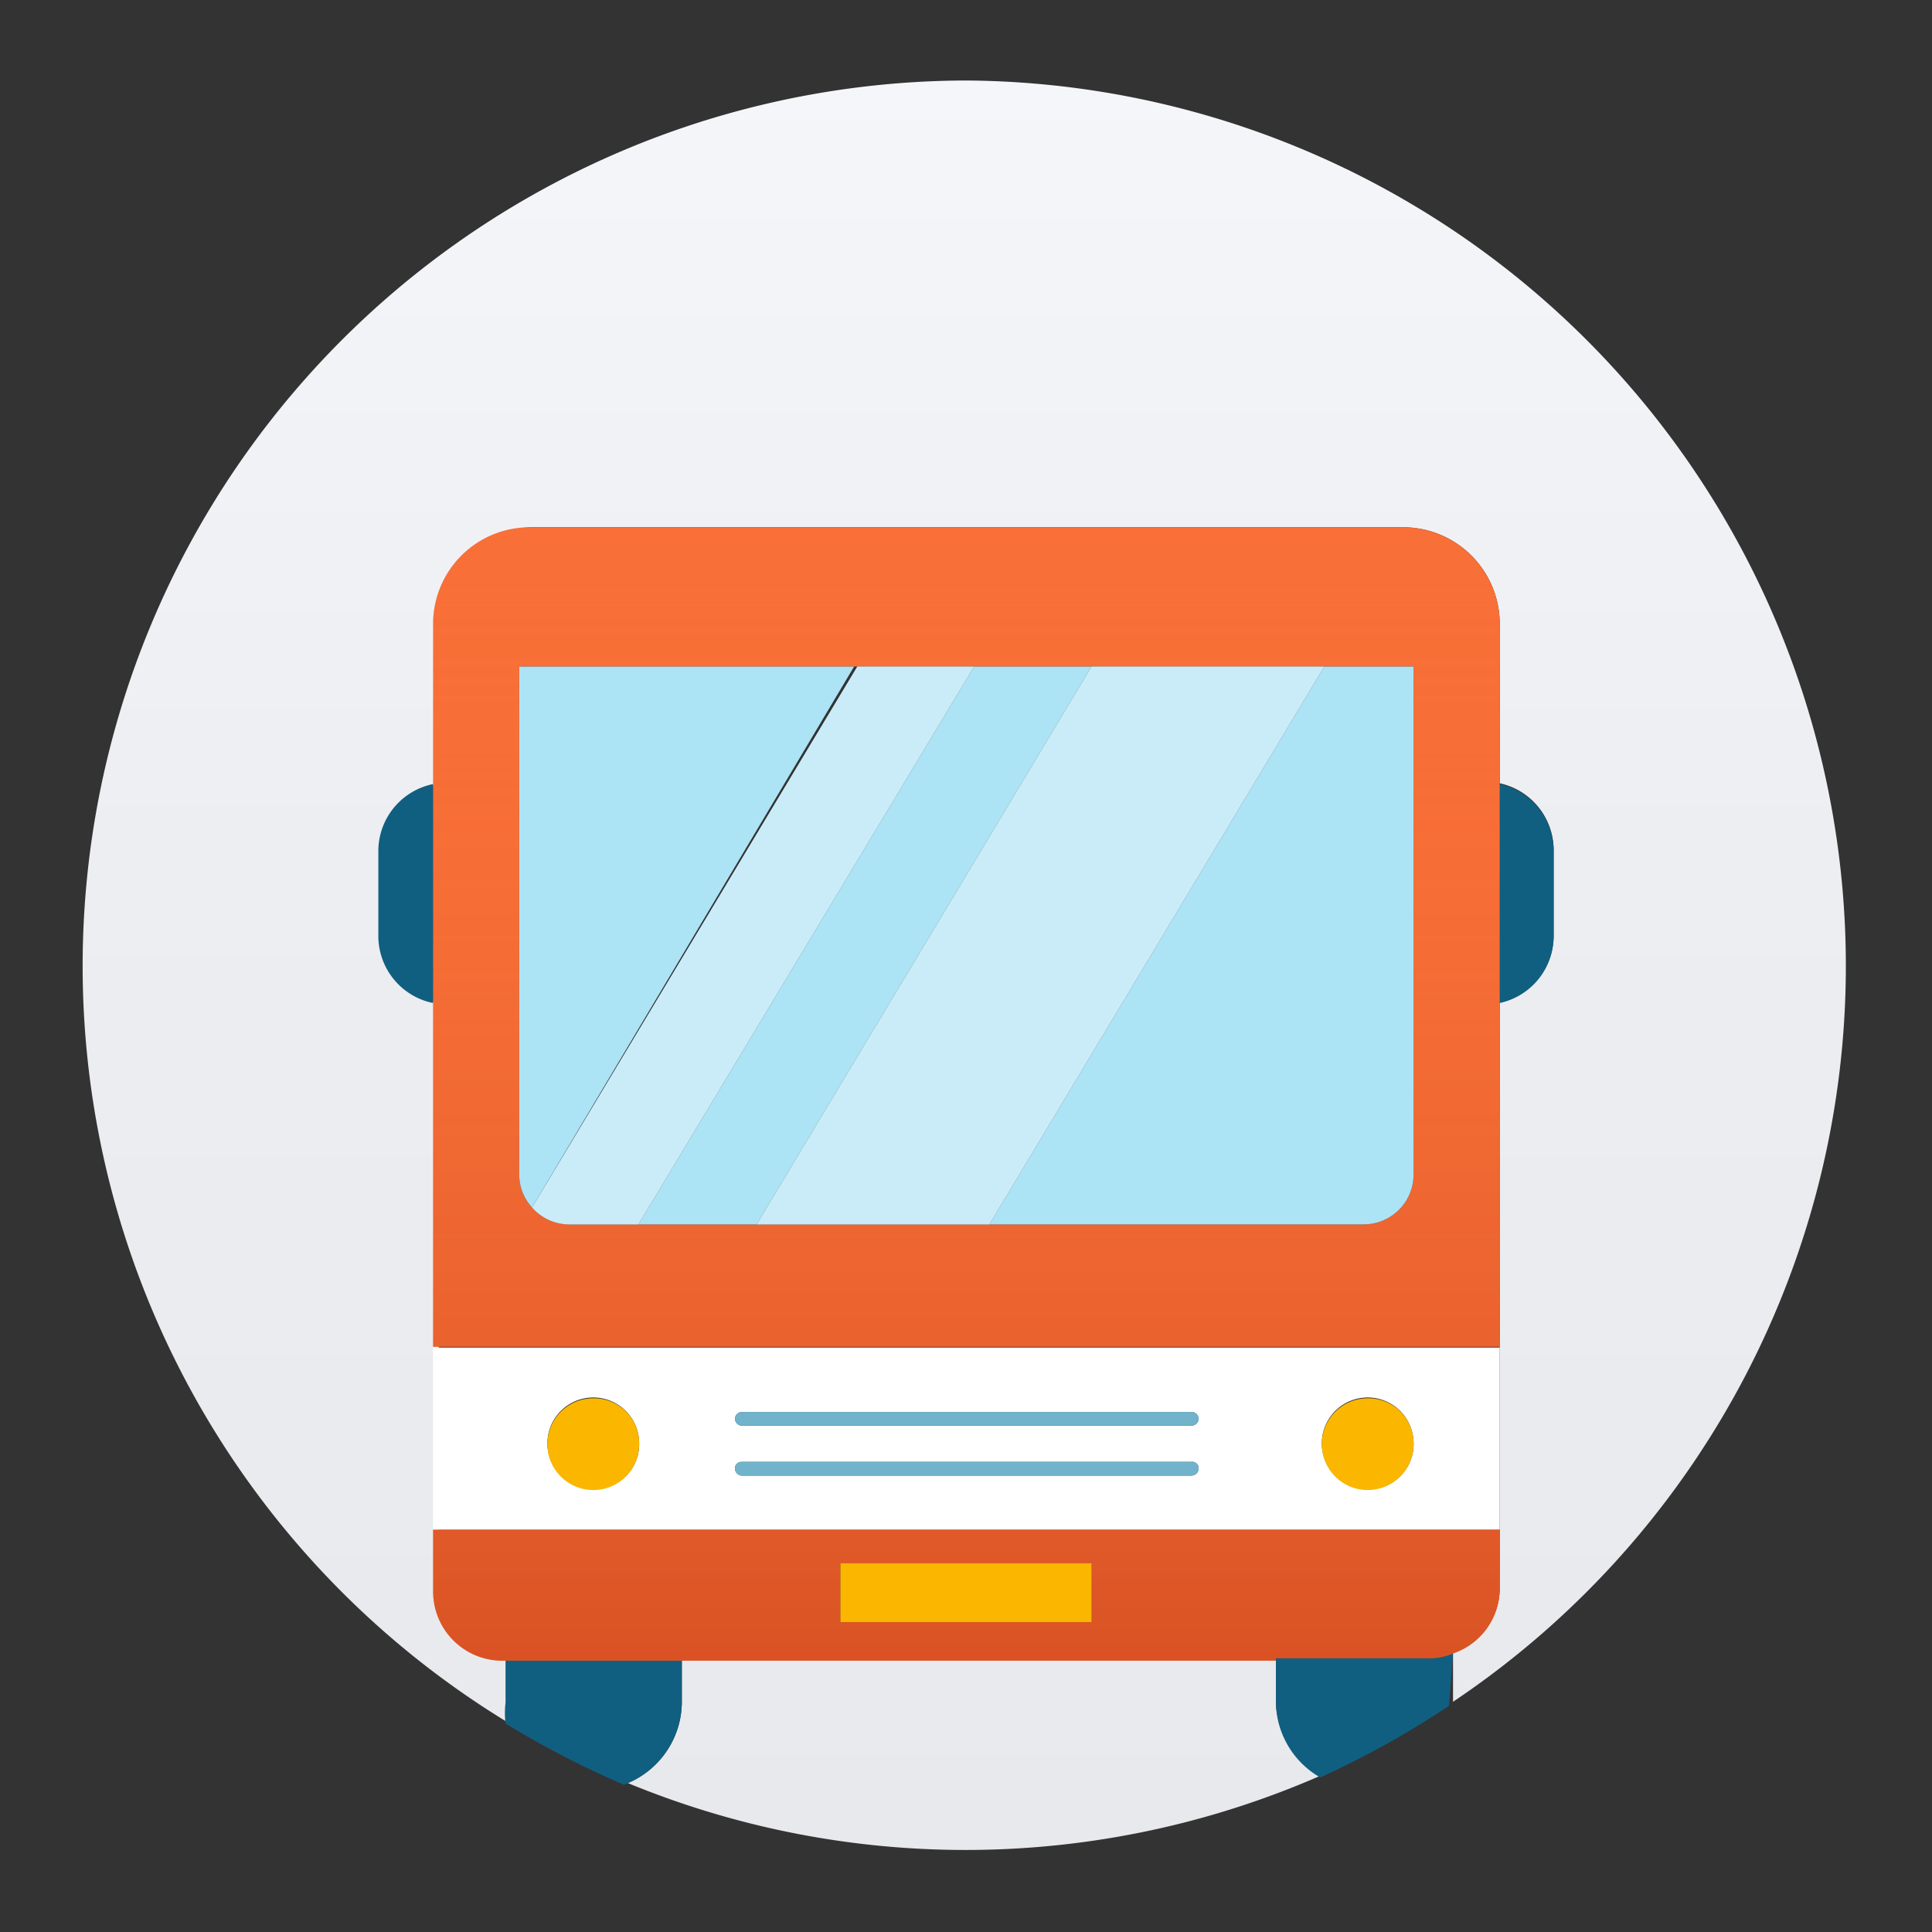 <svg id="Layer_1" data-name="Layer 1" xmlns="http://www.w3.org/2000/svg" xmlns:xlink="http://www.w3.org/1999/xlink" viewBox="0 0 24 24"><rect x="0" y="0" width="24" height="24" fill="#333333" stroke="none"/><defs><style>.cls-1{fill:none;}.cls-2{clip-path:url(#clip-path);}.cls-3{fill:url(#linear-gradient);}.cls-4{fill:url(#linear-gradient-2);}.cls-5{fill:#105f81;}.cls-6{fill:#f86f37;}.cls-7{opacity:0.36;fill:url(#linear-gradient-3);}.cls-8{fill:#fbb700;}.cls-9{fill:#fff;}.cls-10{fill:#71b3cb;}.cls-11{fill:#ace3f5;}.cls-12{fill:#e8f7fc;opacity:0.5;}</style><clipPath id="clip-path"><rect class="cls-1" width="24" height="24"/></clipPath><linearGradient id="linear-gradient" x1="12" y1="0.88" x2="12" y2="23.03" gradientUnits="userSpaceOnUse"><stop offset="0" stop-color="#f5f6fa"/><stop offset="0.44" stop-color="#edeef1"/><stop offset="1" stop-color="#e8e9ec"/></linearGradient><linearGradient id="linear-gradient-2" x1="12.1" y1="0.88" x2="12.1" y2="23.03" xlink:href="#linear-gradient"/><linearGradient id="linear-gradient-3" x1="12" y1="6.52" x2="12" y2="20.68" gradientUnits="userSpaceOnUse"><stop offset="0" stop-color="#f86f37" stop-opacity="0"/><stop offset="0.15" stop-color="#ef6631" stop-opacity="0.11"/><stop offset="0.45" stop-color="#d75022" stop-opacity="0.39"/><stop offset="0.86" stop-color="#b12c09" stop-opacity="0.84"/><stop offset="1" stop-color="#a41f00"/></linearGradient></defs><g class="cls-2"><path class="cls-3" d="M12,1A11,11,0,0,0,6.33,21.41a1.09,1.09,0,0,1,0-.26V20.6h0a.86.86,0,0,1-.88-.86V12.46a.85.85,0,0,1-.68-.82V10.56a.85.85,0,0,1,.68-.82v-2A1.2,1.2,0,0,1,6.59,6.55H17.42a1.2,1.2,0,0,1,1.21,1.18v2a.85.85,0,0,1,.67.82v1.08a.85.85,0,0,1-.67.82v7.28a.85.85,0,0,1-.58.8v.61s0,0,0,0A11,11,0,0,0,12,1Z"/><path class="cls-4" d="M15.85,21.15V20.6H8.47v.55a1.1,1.1,0,0,1-.67,1,11,11,0,0,0,8.6-.09A1.09,1.09,0,0,1,15.85,21.15Z"/><path class="cls-5" d="M19.3,11.64V10.56a.85.85,0,0,0-.67-.82v2.72A.85.85,0,0,0,19.3,11.64Z"/><path class="cls-5" d="M4.7,10.56v1.08a.85.85,0,0,0,.68.82V9.74A.85.85,0,0,0,4.7,10.56Z"/><path class="cls-5" d="M8.47,21.15V20.6H6.28v.55a1.09,1.09,0,0,0,0,.26,11.35,11.35,0,0,0,1.47.76A1.1,1.1,0,0,0,8.47,21.15Z"/><path class="cls-5" d="M18.05,20.54a.73.73,0,0,1-.3.06h-1.9v.55a1.09,1.09,0,0,0,.55.93A11.29,11.29,0,0,0,18,21.19s0,0,0,0Z"/><path class="cls-6" d="M15.85,20.6h1.9a.73.73,0,0,0,.3-.06.85.85,0,0,0,.58-.8V19H5.38v.77a.86.86,0,0,0,.88.86h9.59Zm-5.41-1.18h3.12v.73H10.44Z"/><path class="cls-7" d="M15.85,20.6h1.9a.73.73,0,0,0,.3-.06.85.85,0,0,0,.58-.8V19H5.38v.77a.86.86,0,0,0,.88.86h9.59Zm-5.41-1.18h3.12v.73H10.44Z"/><path class="cls-6" d="M18.63,12.46V7.73a1.2,1.2,0,0,0-1.21-1.18H6.59A1.2,1.2,0,0,0,5.38,7.73v9H18.63Zm-1.07,2.13a.62.62,0,0,1-.62.62H7.07A.62.62,0,0,1,6.61,15a.6.6,0,0,1-.16-.41V8.28H17.56Z"/><path class="cls-7" d="M18.63,12.46V7.73a1.2,1.2,0,0,0-1.21-1.18H6.59A1.2,1.2,0,0,0,5.38,7.73v9H18.63Zm-1.07,2.13a.62.62,0,0,1-.62.62H7.07A.62.62,0,0,1,6.61,15a.6.6,0,0,1-.16-.41V8.28H17.56Z"/><rect class="cls-8" x="10.44" y="19.42" width="3.12" height="0.73"/><path class="cls-9" d="M18.63,16.74H5.38V19H18.63ZM7.38,18.5a.57.57,0,1,1,.56-.57A.56.56,0,0,1,7.38,18.5Zm7.42-.17H9.21a.09.09,0,0,1-.08-.09.08.08,0,0,1,.08-.08H14.8a.08.08,0,0,1,.09.08A.09.09,0,0,1,14.8,18.33Zm0-.62H9.21a.09.09,0,0,1-.08-.09.09.09,0,0,1,.08-.08H14.8a.09.09,0,0,1,.09.08A.09.09,0,0,1,14.8,17.71ZM17,18.5a.57.57,0,1,1,.56-.57A.56.56,0,0,1,17,18.5Z"/><path class="cls-8" d="M17,17.37a.57.57,0,1,0,.56.56A.56.56,0,0,0,17,17.37Z"/><path class="cls-8" d="M7.38,17.37a.57.57,0,1,0,.56.56A.56.56,0,0,0,7.38,17.37Z"/><path class="cls-10" d="M14.8,17.54H9.21a.09.09,0,0,0-.08.08.09.09,0,0,0,.08.09H14.8a.09.09,0,0,0,.09-.09A.09.09,0,0,0,14.8,17.54Z"/><path class="cls-10" d="M14.8,18.16H9.21a.08.08,0,0,0-.08.08.09.09,0,0,0,.08.09H14.8a.09.09,0,0,0,.09-.09A.08.08,0,0,0,14.8,18.16Z"/><polygon class="cls-11" points="12.1 8.28 7.93 15.21 9.4 15.21 13.56 8.28 12.1 8.28"/><path class="cls-11" d="M12.29,15.21h4.65a.62.62,0,0,0,.62-.62V8.28H16.45Z"/><path class="cls-11" d="M6.45,8.28v6.31a.6.6,0,0,0,.16.41l4-6.72Z"/><polygon class="cls-11" points="13.56 8.28 9.4 15.21 12.29 15.21 16.45 8.28 13.56 8.28"/><polygon class="cls-12" points="13.56 8.28 9.4 15.21 12.29 15.21 16.45 8.28 13.56 8.28"/><path class="cls-11" d="M10.65,8.28,6.61,15a.62.62,0,0,0,.46.21h.86L12.1,8.28Z"/><path class="cls-12" d="M10.65,8.28,6.61,15a.62.62,0,0,0,.46.21h.86L12.1,8.28Z"/></g></svg>
